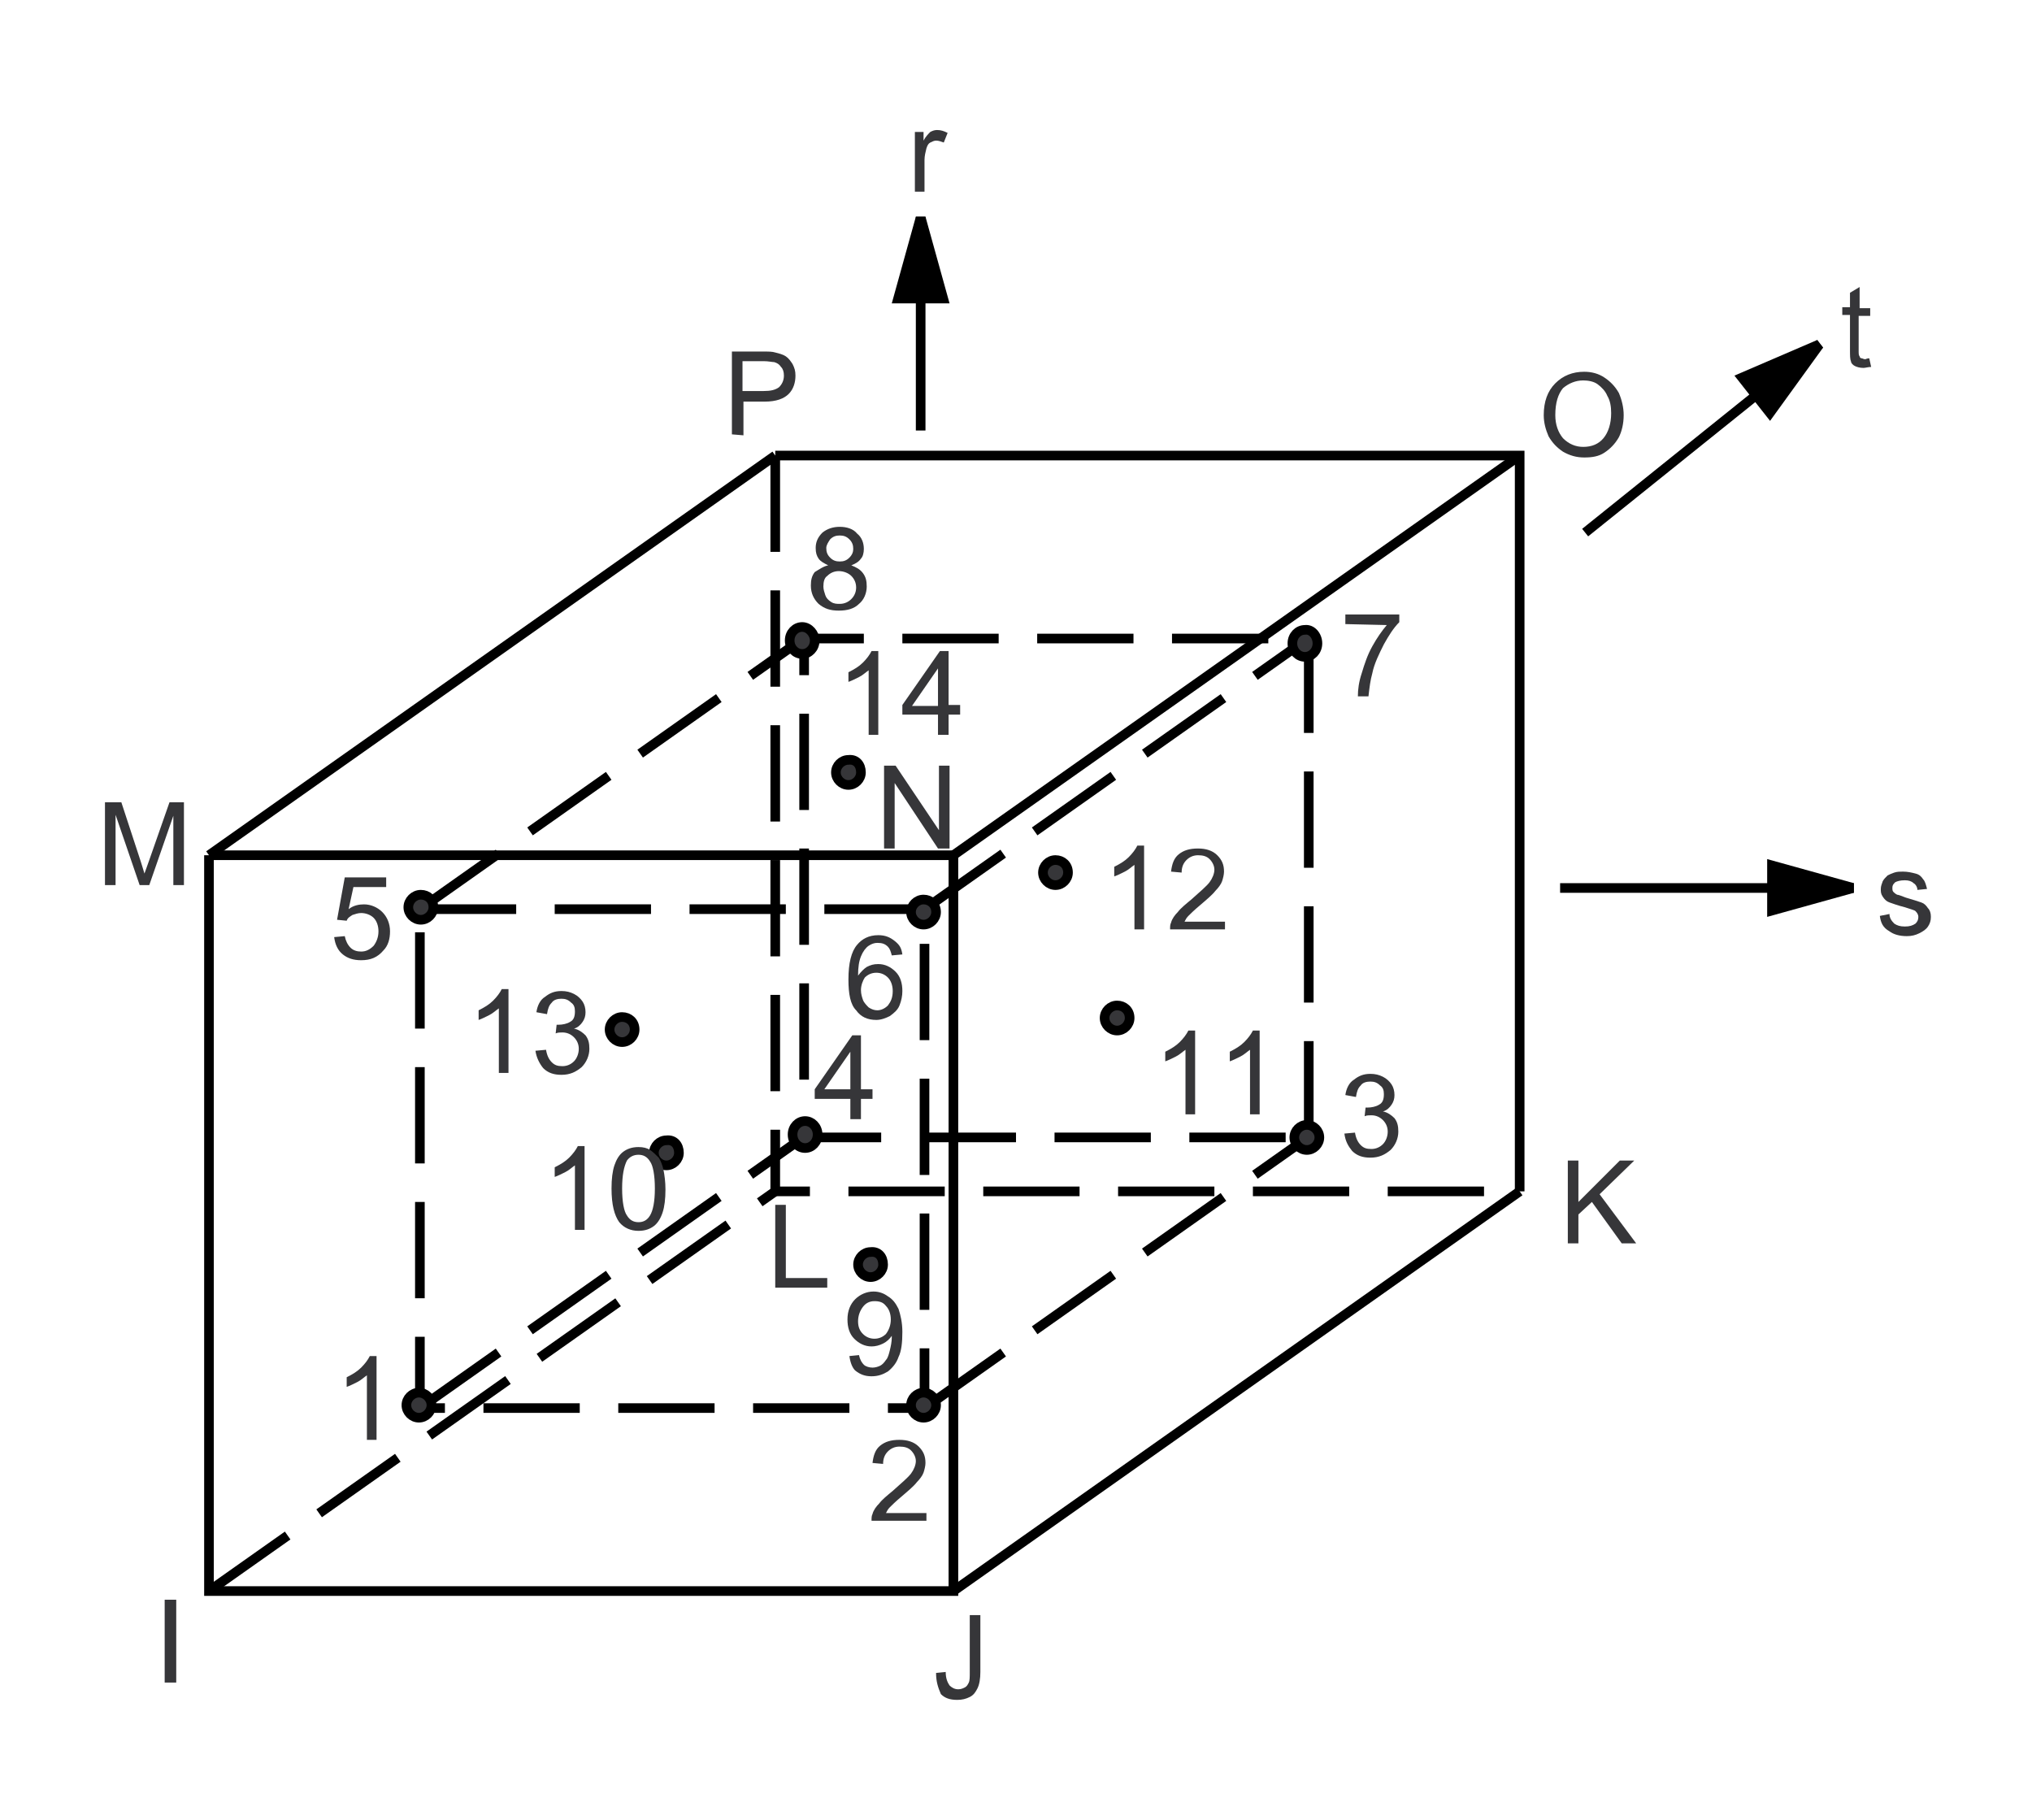 <?xml version="1.0" encoding="utf-8"?>
<!-- Generator: Adobe Illustrator 17.1.0, SVG Export Plug-In . SVG Version: 6.00 Build 0)  -->

<svg version="1.1" id="Layer_1" xmlns="http://www.w3.org/2000/svg" xmlns:xlink="http://www.w3.org/1999/xlink" x="0px" y="0px"
	 width="211px" height="189px" viewBox="200 302 211 189" enable-background="new 200 302 211 189" xml:space="preserve">
<g>
	<rect x="200" y="302" fill="#FFFFFF" width="211" height="189"/>
	<path fill="none" stroke="#000000" stroke-miterlimit="10" d="M221.7,390.8H299v76.4h-77.3V390.8 M357.8,425.7v-76.4h-77.3"/>
	<polyline fill="none" stroke="#000000" stroke-miterlimit="10" stroke-dasharray="10,4" points="280.5,349.3 280.5,425.7 
		357.8,425.7 	"/>
	<path fill="none" stroke="#000000" stroke-miterlimit="10" d="M299,390.8l58.8-41.5 M299,467.2l58.8-41.5 M221.7,390.8l58.8-41.5"
		/>
	<path fill="none" stroke="#000000" stroke-miterlimit="10" stroke-dasharray="10,4" d="M221.7,467.2l58.8-41.5 M243.6,396.4H296
		v51.8h-52.4V396.4 M335.9,420.1v-51.8h-52.4v51.8H335.9 M296,396.4l39.8-28.1 M296,448.2l39.8-28.1 M243.6,396.4l39.8-28.1
		 M243.6,448.2l39.8-28.1"/>
	<path fill="#363639" stroke="#000000" stroke-miterlimit="10" d="M297.2,396.7L297.2,396.7c0,0.7-0.6,1.3-1.3,1.3
		c-0.7,0-1.3-0.6-1.3-1.3s0.6-1.3,1.3-1.3C296.6,395.4,297.2,395.9,297.2,396.7L297.2,396.7z"/>
	<path fill="#363639" stroke="#000000" stroke-miterlimit="10" d="M336.8,368.8L336.8,368.8c0,0.8-0.6,1.4-1.3,1.4
		c-0.7,0-1.3-0.6-1.3-1.4s0.6-1.4,1.3-1.4C336.2,367.3,336.8,368,336.8,368.8L336.8,368.8z"/>
	<path fill="#363639" stroke="#000000" stroke-miterlimit="10" d="M337,420.1L337,420.1c0,0.7-0.6,1.3-1.3,1.3
		c-0.7,0-1.3-0.6-1.3-1.3c0-0.7,0.6-1.3,1.3-1.3C336.4,418.8,337,419.4,337,420.1L337,420.1z"/>
	<path fill="#363639" stroke="#000000" stroke-miterlimit="10" d="M297.2,447.9L297.2,447.9c0,0.7-0.6,1.3-1.3,1.3
		c-0.7,0-1.3-0.6-1.3-1.3c0-0.7,0.6-1.3,1.3-1.3S297.2,447.2,297.2,447.9L297.2,447.9z"/>
	<path fill="#363639" stroke="#000000" stroke-miterlimit="10" d="M244.8,447.9L244.8,447.9c0,0.7-0.6,1.3-1.3,1.3s-1.3-0.6-1.3-1.3
		c0-0.7,0.6-1.3,1.3-1.3S244.8,447.2,244.8,447.9L244.8,447.9z"/>
	<path fill="#363639" stroke="#000000" stroke-miterlimit="10" d="M284.9,419.8L284.9,419.8c0,0.8-0.6,1.4-1.3,1.4
		c-0.7,0-1.3-0.6-1.3-1.4s0.6-1.4,1.3-1.4S284.9,419,284.9,419.8L284.9,419.8z"/>
	<path fill="#363639" stroke="#000000" stroke-miterlimit="10" d="M284.6,368.5L284.6,368.5c0,0.8-0.6,1.4-1.3,1.4
		c-0.7,0-1.3-0.6-1.3-1.4s0.6-1.4,1.3-1.4S284.6,367.8,284.6,368.5L284.6,368.5z"/>
	<path fill="#363639" stroke="#000000" stroke-miterlimit="10" d="M245,396.2L245,396.2c0,0.7-0.6,1.3-1.3,1.3s-1.3-0.6-1.3-1.3
		c0-0.7,0.6-1.3,1.3-1.3S245,395.4,245,396.2L245,396.2z"/>
	<polygon fill="#363639" points="217.1,476.7 217.1,468.1 218.3,468.1 218.3,476.7 	"/>
	<path fill="#363639" d="M297.2,475.7l1-0.1c0,0.7,0.2,1.1,0.4,1.4c0.2,0.2,0.5,0.4,0.9,0.4c0.3,0,0.5-0.1,0.7-0.2s0.3-0.3,0.4-0.5
		s0.1-0.6,0.1-1.1v-5.9h1.1v5.9c0,0.7-0.1,1.3-0.3,1.7c-0.2,0.4-0.4,0.7-0.8,0.9c-0.4,0.2-0.8,0.3-1.3,0.3c-0.8,0-1.3-0.2-1.7-0.6
		C297.4,477.2,297.2,476.6,297.2,475.7L297.2,475.7z"/>
	<polygon fill="#363639" points="362.8,431.1 362.8,422.5 363.9,422.5 363.9,426.8 368.2,422.5 369.7,422.5 366.1,426 369.9,431.1 
		368.4,431.1 365.3,426.8 363.9,428.1 363.9,431.1 	"/>
	<polygon fill="#363639" points="280.5,435.7 280.5,427.1 281.6,427.1 281.6,434.7 285.9,434.7 285.9,435.7 	"/>
	<path fill="#363639" d="M210.9,393.9v-8.6h1.7l2,6.1c0.2,0.6,0.3,1,0.4,1.3c0.1-0.3,0.3-0.8,0.5-1.4l2.1-6h1.5v8.6H218v-7.2
		l-2.5,7.2h-1l-2.5-7.3v7.3H210.9L210.9,393.9z"/>
	<polygon fill="#363639" points="291.8,390.1 291.8,381.5 293,381.5 297.5,388.2 297.5,381.5 298.6,381.5 298.6,390.1 297.4,390.1 
		292.9,383.3 292.9,390.1 	"/>
	<path fill="#363639" d="M360.3,345.1c0-1.4,0.4-2.5,1.2-3.3c0.8-0.8,1.8-1.2,3-1.2c0.8,0,1.5,0.2,2.1,0.6s1.1,0.9,1.5,1.6
		c0.3,0.7,0.5,1.5,0.5,2.3c0,0.9-0.2,1.7-0.5,2.3c-0.4,0.7-0.9,1.2-1.5,1.6s-1.3,0.5-2.1,0.5c-0.8,0-1.5-0.2-2.2-0.6
		c-0.6-0.4-1.1-0.9-1.5-1.6C360.5,346.6,360.3,345.9,360.3,345.1 M361.5,345.1c0,1,0.3,1.8,0.8,2.4c0.6,0.6,1.3,0.9,2.1,0.9
		c0.9,0,1.6-0.3,2.1-0.9s0.8-1.5,0.8-2.6c0-0.7-0.1-1.3-0.4-1.8c-0.2-0.5-0.6-0.9-1-1.2s-1-0.4-1.5-0.4c-0.8,0-1.5,0.3-2.1,0.8
		C361.8,342.9,361.5,343.8,361.5,345.1L361.5,345.1z"/>
	<path fill="#363639" d="M276,347.1v-8.6h3.2c0.6,0,1,0,1.3,0.1c0.4,0.1,0.8,0.2,1.1,0.4c0.3,0.2,0.5,0.5,0.7,0.8
		c0.2,0.4,0.3,0.7,0.3,1.2c0,0.7-0.2,1.4-0.7,1.9s-1.3,0.8-2.5,0.8h-2.2v3.5L276,347.1 M277.1,342.6h2.2c0.7,0,1.2-0.1,1.6-0.4
		c0.3-0.3,0.5-0.7,0.5-1.2c0-0.4-0.1-0.7-0.3-0.9c-0.2-0.3-0.4-0.4-0.7-0.5c-0.2,0-0.6-0.1-1.1-0.1h-2.2V342.6L277.1,342.6z"/>
	<path fill="#363639" d="M239.2,451.5h-1.1v-6.7c-0.3,0.2-0.6,0.5-1,0.7s-0.8,0.4-1.1,0.5v-1c0.6-0.3,1.1-0.6,1.5-1s0.7-0.8,0.9-1.2
		h0.7v8.7H239.2z"/>
	<path fill="#363639" d="M296.2,458.9v1h-5.7c0-0.3,0-0.5,0.1-0.7c0.1-0.4,0.4-0.8,0.7-1.1c0.3-0.4,0.8-0.8,1.4-1.3
		c0.9-0.8,1.6-1.4,1.9-1.8s0.5-0.9,0.5-1.3s-0.2-0.8-0.5-1.1s-0.7-0.4-1.2-0.4s-0.9,0.2-1.2,0.5c-0.3,0.3-0.5,0.7-0.5,1.3l-1.1-0.1
		c0.1-0.8,0.3-1.4,0.8-1.8s1.1-0.6,2-0.6c0.8,0,1.5,0.2,2,0.7s0.7,1,0.7,1.7c0,0.3-0.1,0.7-0.2,1s-0.4,0.7-0.7,1
		c-0.3,0.4-0.9,0.9-1.6,1.5c-0.6,0.5-1,0.9-1.2,1.1s-0.3,0.4-0.4,0.6h4.2V458.9z"/>
	<path fill="#363639" d="M339.6,419.7l1.1-0.1c0.1,0.6,0.3,1,0.6,1.3c0.3,0.3,0.6,0.4,1.1,0.4s0.9-0.2,1.2-0.5
		c0.3-0.3,0.5-0.8,0.5-1.3s-0.2-0.9-0.5-1.2c-0.3-0.3-0.7-0.5-1.2-0.5c-0.2,0-0.5,0-0.7,0.1l0.1-0.9c0.1,0,0.1,0,0.2,0
		c0.4,0,0.9-0.1,1.2-0.3c0.4-0.2,0.5-0.6,0.5-1.1c0-0.4-0.1-0.7-0.4-0.9c-0.3-0.3-0.6-0.4-1-0.4s-0.8,0.1-1,0.4
		c-0.3,0.3-0.4,0.6-0.5,1.2l-1.1-0.2c0.1-0.7,0.4-1.3,0.9-1.6c0.5-0.4,1-0.6,1.7-0.6c0.5,0,0.9,0.1,1.3,0.3c0.4,0.2,0.7,0.5,0.9,0.8
		c0.2,0.3,0.3,0.7,0.3,1.1s-0.1,0.7-0.3,1c-0.2,0.3-0.5,0.6-0.9,0.7c0.5,0.1,0.9,0.4,1.2,0.7c0.3,0.4,0.4,0.8,0.4,1.4
		c0,0.7-0.3,1.4-0.8,1.9c-0.6,0.5-1.2,0.8-2.1,0.8c-0.8,0-1.4-0.2-1.9-0.7C340,421,339.7,420.5,339.6,419.7L339.6,419.7z"/>
	<path fill="#363639" d="M288.3,418.2v-2.1h-3.7v-1l3.9-5.6h0.9v5.6h1.2v1h-1.2v2.1H288.3 M288.3,415.1v-3.9l-2.7,3.9H288.3
		L288.3,415.1z"/>
	<path fill="#363639" d="M234.7,399.3l1.1-0.1c0.1,0.5,0.3,0.9,0.6,1.2c0.3,0.3,0.7,0.4,1.1,0.4c0.5,0,0.9-0.2,1.3-0.6
		c0.3-0.4,0.5-0.9,0.5-1.5s-0.2-1.1-0.5-1.4s-0.8-0.5-1.3-0.5c-0.3,0-0.6,0.1-0.9,0.2c-0.3,0.2-0.5,0.3-0.6,0.6l-1-0.1l0.8-4.4h4.3
		v1h-3.4l-0.5,2.3c0.5-0.4,1.1-0.5,1.6-0.5c0.7,0,1.4,0.3,1.9,0.8s0.8,1.2,0.8,2s-0.2,1.5-0.7,2c-0.6,0.7-1.3,1-2.3,1
		c-0.8,0-1.4-0.2-1.9-0.6C235.1,400.7,234.8,400.1,234.7,399.3L234.7,399.3z"/>
	<path fill="#363639" d="M293.7,401.1l-1.1,0.1c-0.1-0.4-0.2-0.7-0.4-0.9c-0.3-0.3-0.6-0.4-1.1-0.4c-0.3,0-0.6,0.1-0.9,0.3
		c-0.3,0.2-0.6,0.6-0.8,1.1c-0.2,0.5-0.3,1.1-0.3,2c0.3-0.4,0.6-0.7,0.9-0.9c0.4-0.2,0.7-0.3,1.2-0.3c0.7,0,1.3,0.3,1.8,0.8
		s0.7,1.2,0.7,2c0,0.5-0.1,1-0.3,1.5c-0.2,0.5-0.6,0.8-1,1.1c-0.4,0.2-0.9,0.4-1.4,0.4c-0.9,0-1.6-0.3-2.1-1
		c-0.6-0.6-0.8-1.7-0.8-3.2c0-1.7,0.3-2.9,0.9-3.6c0.5-0.6,1.2-1,2.2-1c0.7,0,1.2,0.2,1.7,0.6S293.6,400.4,293.7,401.1 M289.4,404.8
		c0,0.4,0.1,0.7,0.2,1s0.4,0.6,0.6,0.8c0.3,0.2,0.6,0.3,0.9,0.3c0.4,0,0.8-0.2,1.1-0.5c0.3-0.4,0.5-0.8,0.5-1.5
		c0-0.6-0.2-1.1-0.5-1.4s-0.7-0.5-1.2-0.5s-0.9,0.2-1.2,0.5C289.6,403.8,289.4,404.3,289.4,404.8L289.4,404.8z"/>
	<path fill="#363639" d="M339.7,366.8v-1h5.6v0.8c-0.6,0.6-1.1,1.4-1.6,2.3c-0.5,1-1,2-1.2,3c-0.2,0.7-0.3,1.5-0.4,2.4H341
		c0-0.7,0.1-1.5,0.4-2.4c0.3-1,0.6-1.9,1.1-2.8s1-1.6,1.5-2.2L339.7,366.8L339.7,366.8z"/>
	<path fill="#363639" d="M286,360.7c-0.4-0.2-0.8-0.4-1-0.7c-0.2-0.3-0.3-0.6-0.3-1.1c0-0.6,0.2-1.1,0.7-1.6
		c0.5-0.4,1.1-0.6,1.8-0.6c0.7,0,1.4,0.2,1.8,0.7c0.5,0.4,0.7,1,0.7,1.6c0,0.4-0.1,0.8-0.3,1c-0.2,0.3-0.5,0.5-1,0.7
		c0.5,0.2,0.9,0.4,1.2,0.8c0.3,0.4,0.4,0.8,0.4,1.4c0,0.7-0.3,1.4-0.8,1.8c-0.5,0.5-1.2,0.7-2.1,0.7s-1.5-0.2-2.1-0.7
		c-0.5-0.5-0.8-1.1-0.8-1.9c0-0.6,0.1-1,0.4-1.4C285.1,361.1,285.5,360.8,286,360.7 M285.8,358.9c0,0.4,0.1,0.7,0.4,1s0.6,0.4,1,0.4
		s0.7-0.1,1-0.4s0.4-0.6,0.4-0.9c0-0.4-0.1-0.7-0.4-1s-0.6-0.4-1-0.4s-0.7,0.1-1,0.4C286,358.3,285.8,358.6,285.8,358.9
		 M285.5,362.9c0,0.3,0.1,0.6,0.2,0.9s0.3,0.5,0.6,0.7c0.3,0.2,0.6,0.2,0.9,0.2c0.5,0,0.9-0.2,1.2-0.5c0.3-0.3,0.5-0.7,0.5-1.2
		s-0.2-0.9-0.5-1.2s-0.8-0.5-1.3-0.5s-0.9,0.2-1.2,0.5C285.6,362,285.5,362.4,285.5,362.9L285.5,362.9z"/>
	<line fill="none" stroke="#000000" stroke-miterlimit="10" x1="295.6" y1="346.7" x2="295.6" y2="324.5"/>
	<polygon points="295.6,324.5 296.1,324.5 298.6,333.5 292.6,333.5 295.1,324.5 	"/>
	<line fill="none" stroke="#000000" stroke-miterlimit="10" x1="362" y1="394.2" x2="392.5" y2="394.2"/>
	<polygon points="392.5,394.2 392.5,394.7 383.5,397.2 383.5,391.2 392.5,393.7 	"/>
	<line fill="none" stroke="#000000" stroke-miterlimit="10" x1="364.6" y1="357.3" x2="389" y2="337.7"/>
	<polygon points="389,337.7 389.3,338.1 383.8,345.7 380.1,341 388.7,337.3 	"/>
	<path fill="#363639" d="M295,321.9v-6.2h0.9v0.9c0.2-0.4,0.5-0.7,0.7-0.9c0.2-0.1,0.4-0.2,0.7-0.2c0.4,0,0.7,0.1,1.1,0.3l-0.4,1
		c-0.3-0.1-0.5-0.2-0.8-0.2c-0.2,0-0.4,0.1-0.6,0.2s-0.3,0.3-0.4,0.6c-0.1,0.4-0.2,0.8-0.2,1.2v3.3L295,321.9L295,321.9z"/>
	<path fill="#363639" d="M395.2,397.1l1-0.2c0,0.4,0.2,0.7,0.5,1c0.3,0.2,0.6,0.3,1.1,0.3s0.8-0.1,1.1-0.3c0.2-0.2,0.3-0.4,0.3-0.7
		c0-0.2-0.1-0.4-0.3-0.6c-0.1-0.1-0.5-0.2-1.1-0.4c-0.8-0.2-1.3-0.4-1.6-0.5c-0.3-0.1-0.5-0.3-0.7-0.6c-0.2-0.3-0.2-0.5-0.2-0.8
		s0.1-0.5,0.2-0.8c0.1-0.2,0.3-0.4,0.5-0.6c0.2-0.1,0.4-0.2,0.7-0.3c0.3-0.1,0.6-0.1,0.9-0.1c0.5,0,0.9,0.1,1.3,0.2s0.6,0.3,0.8,0.6
		c0.2,0.2,0.3,0.6,0.4,1l-1,0.1c0-0.3-0.2-0.6-0.4-0.7c-0.2-0.2-0.5-0.3-0.9-0.3c-0.5,0-0.8,0.1-1,0.2c-0.2,0.2-0.3,0.3-0.3,0.6
		c0,0.1,0,0.3,0.1,0.4s0.2,0.2,0.4,0.3c0.1,0,0.4,0.1,0.9,0.3c0.7,0.2,1.3,0.4,1.6,0.5c0.3,0.1,0.5,0.3,0.7,0.6
		c0.2,0.2,0.3,0.5,0.3,0.9s-0.1,0.7-0.3,1c-0.2,0.3-0.5,0.5-0.9,0.7s-0.8,0.3-1.3,0.3c-0.8,0-1.4-0.2-1.8-0.5
		C395.5,398.3,395.3,397.8,395.2,397.1L395.2,397.1z"/>
	<path fill="#363639" d="M394.1,339.2l0.2,0.9c-0.3,0-0.6,0.1-0.8,0.1c-0.4,0-0.7-0.1-0.9-0.2c-0.2-0.1-0.4-0.3-0.4-0.5
		c-0.1-0.2-0.1-0.6-0.1-1.2v-3.6h-0.8v-0.8h0.8v-1.5l1-0.6v2.2h1.1v0.8H393v3.6c0,0.3,0,0.5,0.1,0.6c0,0.1,0.1,0.2,0.2,0.2
		s0.2,0.1,0.4,0.1C393.7,339.3,393.9,339.2,394.1,339.2L394.1,339.2z"/>
	<path fill="#363639" stroke="#000000" stroke-miterlimit="10" d="M265.9,408.9L265.9,408.9c0,0.7-0.6,1.3-1.3,1.3s-1.3-0.6-1.3-1.3
		s0.6-1.3,1.3-1.3S265.9,408.1,265.9,408.9L265.9,408.9z"/>
	<path fill="#363639" stroke="#000000" stroke-miterlimit="10" d="M270.5,421.7L270.5,421.7c0,0.7-0.6,1.3-1.3,1.3
		c-0.7,0-1.3-0.6-1.3-1.3c0-0.7,0.6-1.3,1.3-1.3C270,420.3,270.5,420.9,270.5,421.7L270.5,421.7z"/>
	<path fill="#363639" stroke="#000000" stroke-miterlimit="10" d="M317.3,407.7L317.3,407.7c0,0.7-0.6,1.3-1.3,1.3s-1.3-0.6-1.3-1.3
		s0.6-1.3,1.3-1.3S317.3,406.9,317.3,407.7L317.3,407.7z"/>
	<path fill="#363639" stroke="#000000" stroke-miterlimit="10" d="M291.7,433.3L291.7,433.3c0,0.7-0.6,1.3-1.3,1.3
		c-0.7,0-1.3-0.6-1.3-1.3c0-0.7,0.6-1.3,1.3-1.3C291.2,431.9,291.7,432.5,291.7,433.3L291.7,433.3z"/>
	<path fill="#363639" stroke="#000000" stroke-miterlimit="10" d="M289.4,382.2L289.4,382.2c0,0.7-0.6,1.3-1.3,1.3
		c-0.7,0-1.3-0.6-1.3-1.3s0.6-1.3,1.3-1.3C288.9,380.8,289.4,381.4,289.4,382.2L289.4,382.2z"/>
	<path fill="#363639" d="M288.2,442.8l1-0.1c0.1,0.5,0.3,0.8,0.5,1s0.6,0.3,0.9,0.3s0.6-0.1,0.8-0.2c0.2-0.1,0.4-0.3,0.6-0.6
		c0.2-0.2,0.3-0.6,0.4-1s0.2-0.9,0.2-1.3c0,0,0-0.1,0-0.2c-0.2,0.3-0.5,0.6-0.9,0.8c-0.4,0.2-0.8,0.3-1.2,0.3
		c-0.7,0-1.3-0.3-1.8-0.8s-0.7-1.2-0.7-2c0-0.9,0.3-1.6,0.8-2.1s1.2-0.8,1.9-0.8c0.6,0,1.1,0.2,1.5,0.5c0.5,0.3,0.8,0.7,1.1,1.3
		c0.2,0.6,0.4,1.4,0.4,2.4c0,1.1-0.1,2-0.4,2.6c-0.2,0.6-0.6,1.1-1.1,1.5c-0.5,0.3-1,0.5-1.7,0.5s-1.2-0.2-1.7-0.6
		C288.5,444,288.3,443.5,288.2,442.8 M292.5,439c0-0.6-0.2-1.1-0.5-1.4c-0.3-0.4-0.7-0.5-1.2-0.5s-0.9,0.2-1.2,0.6
		c-0.3,0.4-0.5,0.9-0.5,1.5s0.2,1,0.5,1.3s0.7,0.5,1.2,0.5s0.9-0.2,1.2-0.5C292.3,440.1,292.5,439.6,292.5,439L292.5,439z"/>
	<path fill="#363639" d="M260.8,429.7h-1.1V423c-0.3,0.2-0.6,0.5-1,0.7s-0.8,0.4-1.1,0.5v-1c0.6-0.3,1.1-0.6,1.5-1s0.7-0.8,0.9-1.2
		h0.7v8.7H260.8z"/>
	<path fill="#363639" d="M263.5,425.4c0-1,0.1-1.8,0.3-2.4c0.2-0.6,0.5-1.1,0.9-1.4s0.9-0.5,1.6-0.5c0.5,0,0.9,0.1,1.2,0.3
		c0.3,0.2,0.6,0.5,0.9,0.8c0.2,0.3,0.4,0.8,0.5,1.3s0.2,1.2,0.2,2c0,1-0.1,1.8-0.3,2.4c-0.2,0.6-0.5,1.1-0.9,1.4s-0.9,0.5-1.6,0.5
		c-0.8,0-1.5-0.3-2-0.9C263.8,428.2,263.5,427.1,263.5,425.4 M264.6,425.4c0,1.4,0.2,2.4,0.5,2.8c0.3,0.5,0.7,0.7,1.2,0.7
		s0.9-0.2,1.2-0.7s0.5-1.4,0.5-2.8s-0.2-2.4-0.5-2.8c-0.3-0.5-0.7-0.7-1.2-0.7s-0.9,0.2-1.2,0.6C264.8,423.1,264.6,424,264.6,425.4
		L264.6,425.4z"/>
	<path fill="#363639" d="M324.2,417.7h-1.1V411c-0.3,0.2-0.6,0.5-1,0.7s-0.8,0.4-1.1,0.5v-1c0.6-0.3,1.1-0.6,1.5-1s0.7-0.8,0.9-1.2
		h0.7v8.7H324.2z"/>
	<path fill="#363639" d="M330.9,417.7h-1.1V411c-0.3,0.2-0.6,0.5-1,0.7s-0.8,0.4-1.1,0.5v-1c0.6-0.3,1.1-0.6,1.5-1s0.7-0.8,0.9-1.2
		h0.7v8.7H330.9z"/>
	<path fill="#363639" d="M318.9,398.5h-1.1v-6.7c-0.3,0.2-0.6,0.5-1,0.7s-0.8,0.4-1.1,0.5v-1c0.6-0.3,1.1-0.6,1.5-1s0.7-0.8,0.9-1.2
		h0.7v8.7H318.9z"/>
	<path fill="#363639" d="M327.2,397.5v1h-5.7c0-0.3,0-0.5,0.1-0.7c0.1-0.4,0.4-0.8,0.7-1.1c0.3-0.4,0.8-0.8,1.4-1.3
		c0.9-0.8,1.6-1.4,1.9-1.8s0.5-0.9,0.5-1.3s-0.2-0.8-0.5-1.1c-0.3-0.3-0.7-0.4-1.2-0.4s-0.9,0.2-1.2,0.5c-0.3,0.3-0.5,0.7-0.5,1.3
		l-1.1-0.1c0.1-0.8,0.3-1.4,0.8-1.8s1.1-0.6,2-0.6c0.8,0,1.5,0.2,2,0.7s0.7,1,0.7,1.7c0,0.3-0.1,0.7-0.2,1s-0.4,0.7-0.7,1
		c-0.3,0.4-0.9,0.9-1.6,1.5c-0.6,0.5-1,0.9-1.2,1.1s-0.3,0.4-0.4,0.6h4.2V397.5z"/>
	<path fill="#363639" d="M252.9,413.4h-1.1v-6.7c-0.3,0.2-0.6,0.5-1,0.7s-0.8,0.4-1.1,0.5v-1c0.6-0.3,1.1-0.6,1.5-1s0.7-0.8,0.9-1.2
		h0.7v8.7H252.9z"/>
	<path fill="#363639" d="M255.6,411.1l1.1-0.1c0.1,0.6,0.3,1,0.6,1.3c0.3,0.3,0.6,0.4,1.1,0.4s0.9-0.2,1.2-0.5
		c0.3-0.3,0.5-0.8,0.5-1.3s-0.2-0.9-0.5-1.2s-0.7-0.5-1.2-0.5c-0.2,0-0.5,0-0.7,0.1l0.1-0.9c0.1,0,0.1,0,0.2,0
		c0.4,0,0.9-0.1,1.2-0.3c0.4-0.2,0.5-0.6,0.5-1.1c0-0.4-0.1-0.7-0.4-0.9c-0.3-0.3-0.6-0.4-1-0.4s-0.8,0.1-1,0.4
		c-0.3,0.3-0.4,0.6-0.5,1.2l-1.1-0.2c0.1-0.7,0.4-1.3,0.9-1.6c0.5-0.4,1-0.6,1.7-0.6c0.5,0,0.9,0.1,1.3,0.3c0.4,0.2,0.7,0.5,0.9,0.8
		c0.2,0.3,0.3,0.7,0.3,1.1s-0.1,0.7-0.3,1c-0.2,0.3-0.5,0.6-0.9,0.7c0.5,0.1,0.9,0.4,1.2,0.7c0.3,0.4,0.4,0.8,0.4,1.4
		c0,0.7-0.3,1.4-0.8,1.9c-0.6,0.5-1.2,0.8-2.1,0.8c-0.8,0-1.4-0.2-1.9-0.7C256,412.4,255.7,411.8,255.6,411.1L255.6,411.1z"/>
	<path fill="#363639" d="M291.3,378.3h-1.1v-6.7c-0.3,0.2-0.6,0.5-1,0.7s-0.8,0.4-1.1,0.5v-1c0.6-0.3,1.1-0.6,1.5-1s0.7-0.8,0.9-1.2
		h0.7v8.7H291.3z"/>
	<path fill="#363639" d="M297.4,378.3v-2.1h-3.7v-1l3.9-5.6h0.9v5.6h1.2v1h-1.2v2.1H297.4 M297.4,375.3v-3.9l-2.7,3.9H297.4
		L297.4,375.3z"/>
	<path fill="#363639" stroke="#000000" stroke-miterlimit="10" d="M310.9,392.6L310.9,392.6c0,0.7-0.6,1.3-1.3,1.3s-1.3-0.6-1.3-1.3
		s0.6-1.3,1.3-1.3S310.9,391.8,310.9,392.6L310.9,392.6z"/>
</g>
</svg>
